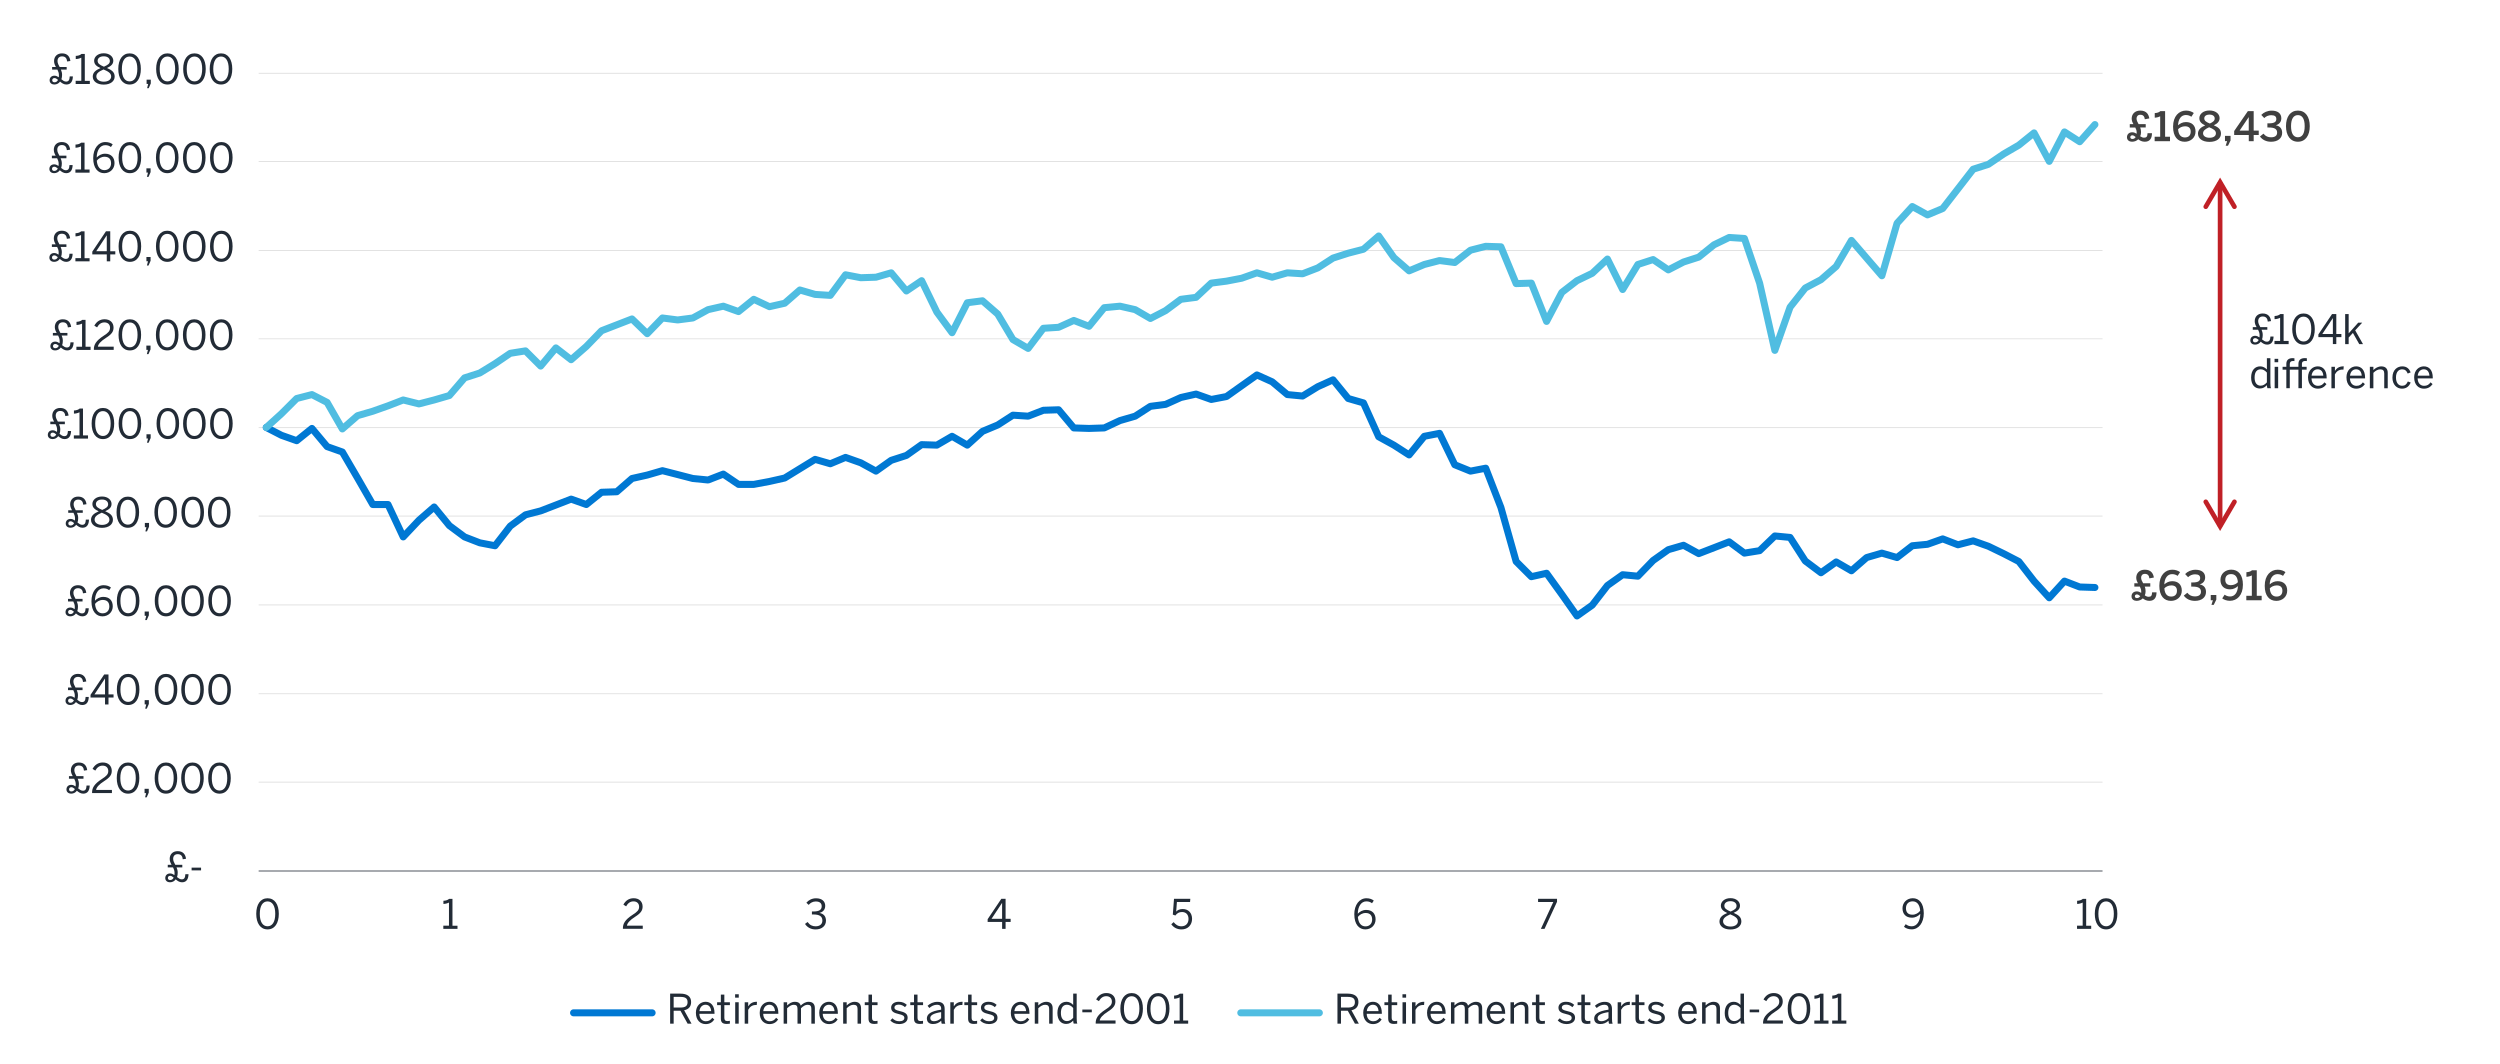 <?xml version="1.0" encoding="UTF-8"?><svg id="a" xmlns="http://www.w3.org/2000/svg" viewBox="0 0 801 341"><defs><style>.b{fill:#222b36;}.c{stroke:#222b36;}.c,.d,.e,.f,.g,.h{fill:none;}.c,.e,.f,.g{stroke-linejoin:round;}.c,.g{stroke-width:.25px;}.i{fill:#404040;}.d,.e,.f{stroke-linecap:round;}.d,.h{stroke:#c02026;stroke-miterlimit:8;stroke-width:1.5px;}.e{stroke:#50bde1;}.e,.f{stroke-width:2.25px;}.f{stroke:#0078d3;}.g{stroke:#dbdbdb;}</style></defs><path class="g" d="M82.87,250.6h590.78M82.87,222.28h590.78M82.87,193.82h590.78M82.87,165.35h590.78M82.87,137.03h590.78M82.87,108.56h590.78M82.87,80.25h590.78M82.87,51.78h590.78M82.87,23.47h590.78"/><line class="c" x1="82.87" y1="279.07" x2="673.65" y2="279.07"/><polyline class="f" points="85.31 136.96 90.18 139.47 95.06 141.2 99.94 137.27 104.81 143.09 109.69 144.82 114.56 153.16 119.44 161.65 124.32 161.65 129.19 172.03 134.23 166.68 139.1 162.44 143.98 168.41 148.85 172.03 153.73 173.92 158.61 174.86 163.48 168.57 168.36 164.95 173.23 163.69 178.11 161.81 182.99 159.92 187.86 161.65 192.74 157.72 197.61 157.56 202.49 153.31 207.37 152.21 212.24 150.8 217.12 152.05 221.99 153.31 226.87 153.79 231.75 151.9 236.62 155.2 241.5 155.2 246.53 154.26 251.41 153.16 256.28 150.17 261.16 147.18 266.03 148.59 270.91 146.55 275.79 148.28 280.66 150.95 285.54 147.49 290.41 145.92 295.29 142.46 300.17 142.62 305.04 139.79 309.92 142.62 314.79 138.21 319.67 136.17 324.55 133.02 329.42 133.34 334.3 131.45 339.17 131.29 344.05 137.11 348.93 137.27 353.8 137.11 358.84 134.75 363.71 133.34 368.59 130.19 373.46 129.56 378.34 127.36 383.22 126.26 388.09 127.99 392.97 127.05 397.84 123.59 402.72 120.13 407.6 122.33 412.47 126.42 417.35 126.89 422.22 123.9 427.1 121.7 431.97 127.68 436.85 129.09 441.73 139.94 446.6 142.62 451.48 145.76 456.35 139.79 461.23 138.84 466.11 148.91 471.14 150.95 476.02 150.01 480.89 162.59 485.77 179.9 490.64 184.77 495.52 183.67 500.4 190.43 505.27 197.35 510.15 193.89 515.02 187.6 519.9 184.14 524.78 184.61 529.65 179.58 534.53 176.12 539.4 174.7 544.28 177.38 549.16 175.49 554.03 173.6 558.91 177.22 563.78 176.43 568.66 171.72 573.54 172.19 578.41 179.74 583.44 183.51 588.32 180.05 593.2 182.88 598.07 178.64 602.95 177.22 607.82 178.64 612.7 174.86 617.58 174.39 622.45 172.66 627.33 174.55 632.2 173.29 637.08 175.02 641.96 177.38 646.83 179.9 651.71 186.19 656.58 191.53 661.46 186.19 666.34 188.07 671.21 188.23"/><polyline class="e" points="85.31 136.96 90.18 132.55 95.06 127.68 99.94 126.42 104.81 128.93 109.69 137.43 114.56 133.18 119.44 131.76 124.32 130.03 129.19 128.15 134.23 129.41 139.1 128.15 143.98 126.73 148.85 121.07 153.73 119.5 158.61 116.51 163.48 113.2 168.36 112.42 173.23 117.29 178.11 111.47 182.99 115.25 187.86 111 192.74 105.97 197.61 104.08 202.49 102.19 207.37 106.91 212.24 101.88 217.12 102.51 221.99 101.88 226.87 99.21 231.75 98.1 236.62 99.83 241.5 95.9 246.53 98.26 251.41 97.16 256.28 92.91 261.16 94.33 266.03 94.64 270.91 88.04 275.79 88.98 280.66 88.82 285.54 87.41 290.41 93.23 295.29 89.93 300.17 99.99 305.04 106.6 309.92 97 314.79 96.37 319.67 100.62 324.55 108.8 329.42 111.63 334.3 105.18 339.17 104.87 344.05 102.67 348.93 104.55 353.8 98.58 358.84 98.1 363.71 99.21 368.59 102.04 373.46 99.52 378.34 95.9 383.22 95.27 388.09 90.71 392.97 90.08 397.84 89.14 402.72 87.41 407.6 88.82 412.47 87.41 417.35 87.72 422.22 85.84 427.1 82.69 431.97 81.12 436.85 79.86 441.73 75.61 446.6 82.53 451.48 86.78 456.35 84.74 461.23 83.48 466.11 84.11 471.14 80.17 476.02 78.92 480.89 79.07 485.77 90.87 490.64 90.71 495.52 102.98 500.4 93.7 505.27 89.93 510.15 87.57 515.02 83 519.9 92.76 524.78 84.74 529.65 83.16 534.53 86.47 539.4 83.95 544.28 82.38 549.16 78.44 554.03 76.08 558.91 76.4 563.78 90.71 568.66 112.26 573.54 98.42 578.41 92.28 583.44 89.61 588.32 85.36 593.2 77.03 598.07 82.69 602.95 88.35 607.82 71.52 612.7 66.17 617.58 68.85 622.45 66.8 627.33 60.51 632.2 54.22 637.08 52.65 641.96 49.34 646.83 46.51 651.71 42.58 656.58 51.7 661.46 42.27 666.34 45.41 671.21 39.91"/><path class="i" d="M683.84,187.95v-1.07h1.17c-.31-.55-.56-1.1-.56-1.78,0-1.47,1.05-2.57,2.74-2.57,2.05,0,2.7,1.26,2.91,2.51l-1.44.27c-.1-.82-.44-1.44-1.43-1.44-.81,0-1.22.52-1.22,1.22,0,.64.33,1.18.66,1.79h2.28v1.07h-1.77c.17.43.27.9.27,1.47,0,.49-.09.95-.26,1.35.39.25.78.44,1.22.44.84,0,1.08-.38,1.12-1.43h1.42c0,1.46-.53,2.73-2.29,2.73-.9,0-1.56-.36-2.11-.79-.49.49-1.17.79-2,.79-.78,0-1.61-.44-1.61-1.43s.71-1.6,1.7-1.6c.53,0,.98.21,1.4.47.01-.13.01-.26.01-.4,0-.6-.19-1.12-.44-1.6h-1.78ZM684.66,190.45c-.4,0-.65.25-.65.6s.26.58.64.58c.48,0,.84-.23,1.08-.62-.36-.31-.7-.56-1.07-.56Z"/><path class="i" d="M691.85,187.69c0-3.39,1.9-5.16,4.16-5.16,1.08,0,1.96.38,2.48.78l-.78,1.2c-.44-.31-1.01-.56-1.77-.56-1.46,0-2.42,1.27-2.5,3.3.65-.59,1.48-1.04,2.54-1.04,1.83,0,3.07,1.05,3.07,3.03s-1.57,3.28-3.48,3.28c-2.21,0-3.72-1.61-3.72-4.82ZM697.5,189.29c0-1-.47-1.73-1.82-1.73-.91,0-1.81.46-2.22.95.13,1.86.98,2.63,2.18,2.63s1.86-.7,1.86-1.85Z"/><path class="i" d="M699.69,190.83l1.13-.91c.66.87,1.5,1.17,2.42,1.17,1.18,0,1.95-.46,1.95-1.48,0-1.21-.87-1.66-2.68-1.66h-.44v-1.33h.48c1.89,0,2.38-.56,2.38-1.4,0-.77-.46-1.21-1.65-1.21-.82,0-1.65.34-2.22.92l-.95-1.01c.79-.83,2-1.37,3.33-1.37,2.07,0,3.09,1,3.09,2.43,0,1.16-.65,1.95-1.77,2.25,1.42.29,2.04,1.16,2.04,2.44,0,1.73-1.39,2.85-3.54,2.85-1.52,0-2.76-.58-3.58-1.69Z"/><path class="i" d="M708.55,193.79l.46-1.46h-.69v-1.69h1.79v1.47l-.82,1.68h-.74Z"/><path class="i" d="M711.99,191.74l.78-1.2c.44.31,1.01.58,1.77.58,1.46,0,2.42-1.3,2.5-3.33-.65.58-1.48,1.04-2.54,1.04-1.83,0-3.07-1.05-3.07-3.03s1.57-3.28,3.48-3.28c2.21,0,3.72,1.61,3.72,4.82,0,3.39-1.9,5.16-4.16,5.16-1.08,0-1.96-.38-2.48-.78ZM717.02,186.54c-.13-1.86-.98-2.6-2.18-2.6s-1.86.68-1.86,1.82c0,1,.47,1.73,1.82,1.73.91,0,1.81-.46,2.22-.95Z"/><path class="i" d="M719.72,192.33v-1.43h1.77v-6.54c-.47.25-1.18.44-1.74.44v-1.47c.74-.03,1.37-.22,1.79-.62h1.53v8.19h1.57v1.43h-4.93Z"/><path class="i" d="M725.62,187.69c0-3.39,1.9-5.16,4.16-5.16,1.08,0,1.96.38,2.48.78l-.78,1.2c-.44-.31-1.01-.56-1.77-.56-1.46,0-2.42,1.27-2.5,3.3.65-.59,1.48-1.04,2.54-1.04,1.83,0,3.07,1.05,3.07,3.03s-1.57,3.28-3.48,3.28c-2.21,0-3.72-1.61-3.72-4.82ZM731.28,189.29c0-1-.47-1.73-1.82-1.73-.91,0-1.81.46-2.22.95.13,1.86.98,2.63,2.18,2.63s1.86-.7,1.86-1.85Z"/><path class="i" d="M682.38,40.85v-1.07h1.17c-.31-.55-.56-1.1-.56-1.78,0-1.47,1.05-2.57,2.74-2.57,2.05,0,2.7,1.26,2.91,2.51l-1.44.27c-.1-.82-.44-1.44-1.43-1.44-.81,0-1.22.52-1.22,1.22,0,.64.33,1.18.66,1.79h2.28v1.07h-1.77c.17.43.27.9.27,1.47,0,.49-.09.95-.26,1.35.39.25.78.44,1.22.44.84,0,1.08-.38,1.12-1.43h1.42c0,1.46-.53,2.73-2.29,2.73-.9,0-1.56-.36-2.11-.79-.49.49-1.17.79-2,.79-.78,0-1.61-.44-1.61-1.43s.71-1.6,1.7-1.6c.53,0,.98.21,1.4.47.01-.13.01-.26.01-.4,0-.6-.19-1.12-.44-1.6h-1.78ZM683.2,43.35c-.4,0-.65.25-.65.6s.26.58.64.58c.48,0,.85-.23,1.08-.62-.36-.31-.7-.56-1.07-.56Z"/><path class="i" d="M690.35,45.23v-1.43h1.77v-6.54c-.47.25-1.18.44-1.74.44v-1.47c.74-.03,1.37-.22,1.79-.62h1.53v8.19h1.57v1.43h-4.93Z"/><path class="i" d="M696.25,40.59c0-3.39,1.9-5.16,4.16-5.16,1.08,0,1.96.38,2.48.78l-.78,1.2c-.44-.31-1.01-.56-1.77-.56-1.46,0-2.42,1.27-2.5,3.3.65-.59,1.48-1.04,2.54-1.04,1.83,0,3.07,1.05,3.07,3.03s-1.57,3.28-3.48,3.28c-2.21,0-3.72-1.61-3.72-4.82ZM701.9,42.19c0-1-.47-1.73-1.82-1.73-.91,0-1.81.46-2.22.95.13,1.86.98,2.63,2.18,2.63s1.86-.7,1.86-1.85Z"/><path class="i" d="M704.23,42.82c0-1.27.96-2.07,2.3-2.64-1.16-.56-1.86-1.16-1.86-2.35s1.13-2.43,3.25-2.43,3.24,1.22,3.24,2.43c0,1.05-.68,1.78-1.86,2.31,1.4.61,2.3,1.25,2.3,2.68,0,1.53-1.37,2.64-3.68,2.64s-3.69-1.09-3.69-2.64ZM709.98,42.72c0-.87-.71-1.36-2.17-1.95-1.27.58-1.95,1.12-1.95,1.95s.81,1.42,2.07,1.42,2.05-.53,2.05-1.42ZM709.59,37.94c0-.61-.48-1.22-1.66-1.22s-1.68.56-1.68,1.2c0,.79.61,1.18,1.78,1.66,1.09-.51,1.56-.91,1.56-1.64Z"/><path class="i" d="M713.11,46.69l.46-1.46h-.69v-1.69h1.79v1.47l-.82,1.68h-.74Z"/><path class="i" d="M720.51,45.23v-1.98h-4.68v-1.27l4.38-6.37h1.87v6.24h1.62v1.4h-1.62v1.98h-1.57ZM717.58,41.85h2.92v-4.3h-.03l-2.9,4.3Z"/><path class="i" d="M724.09,43.73l1.13-.91c.66.87,1.5,1.17,2.42,1.17,1.18,0,1.95-.46,1.95-1.48,0-1.21-.87-1.66-2.68-1.66h-.44v-1.33h.48c1.89,0,2.38-.56,2.38-1.4,0-.77-.46-1.21-1.65-1.21-.82,0-1.65.34-2.22.92l-.95-1.01c.79-.83,2-1.37,3.33-1.37,2.07,0,3.09,1,3.09,2.43,0,1.16-.65,1.95-1.77,2.25,1.42.29,2.04,1.16,2.04,2.44,0,1.73-1.39,2.85-3.54,2.85-1.52,0-2.76-.58-3.58-1.69Z"/><path class="i" d="M732.43,40.42c0-3,1.4-4.99,3.82-4.99s3.8,1.99,3.8,4.99-1.38,4.99-3.8,4.99-3.82-1.99-3.82-4.99ZM738.42,40.42c0-2.41-.82-3.54-2.17-3.54s-2.2,1.13-2.2,3.54.83,3.56,2.2,3.56,2.17-1.16,2.17-3.56Z"/><path class="b" d="M53.75,277.91v-.83h1.22c-.33-.58-.6-1.17-.6-1.89,0-1.44.96-2.48,2.56-2.48,1.86,0,2.52,1.23,2.67,2.44l-1.04.16c-.09-.94-.51-1.64-1.62-1.64-.94,0-1.46.6-1.46,1.51,0,.68.34,1.26.68,1.9h2.25v.83h-1.85c.22.49.38,1.04.38,1.7,0,.53-.08,1-.22,1.4.47.38.94.74,1.49.74.83,0,1.12-.49,1.18-1.66h1.01c-.04,1.44-.56,2.6-2.08,2.6-.83,0-1.47-.46-2.03-.94-.44.61-1.07.94-1.86.94-.71,0-1.48-.44-1.48-1.34s.62-1.49,1.56-1.49c.52,0,.96.23,1.38.52.03-.19.04-.43.04-.68,0-.69-.22-1.26-.49-1.79h-1.69ZM54.51,280.61c-.46,0-.73.29-.73.71,0,.4.3.65.7.65.53,0,.92-.26,1.16-.78-.38-.33-.74-.58-1.13-.58Z"/><path class="b" d="M61.39,278.87v-.88h3.03v.88h-3.03Z"/><path class="b" d="M22.09,249.51v-.83h1.22c-.33-.58-.6-1.17-.6-1.89,0-1.44.96-2.48,2.56-2.48,1.86,0,2.52,1.23,2.67,2.44l-1.04.16c-.09-.94-.51-1.64-1.62-1.64-.94,0-1.46.6-1.46,1.51,0,.68.34,1.26.68,1.9h2.25v.83h-1.85c.22.49.38,1.04.38,1.7,0,.53-.08,1-.22,1.4.47.38.94.74,1.49.74.83,0,1.12-.49,1.18-1.66h1.01c-.04,1.44-.56,2.6-2.08,2.6-.83,0-1.47-.46-2.03-.94-.44.61-1.07.94-1.86.94-.71,0-1.48-.44-1.48-1.34s.62-1.49,1.56-1.49c.52,0,.96.23,1.38.52.03-.19.04-.43.04-.68,0-.69-.22-1.26-.49-1.79h-1.69ZM22.86,252.22c-.46,0-.73.29-.73.71,0,.4.3.65.7.65.53,0,.92-.26,1.16-.78-.38-.33-.74-.58-1.13-.58Z"/><path class="b" d="M29.5,254.11v-.21c0-1.39.62-2.69,3.16-4.32,1.44-.92,2.03-1.51,2.03-2.54s-.66-1.73-1.81-1.73c-.99,0-1.78.55-2.35,1.59l-.88-.55c.7-1.27,1.79-2.05,3.29-2.05,1.78,0,2.87,1.09,2.87,2.67,0,1.26-.57,2.12-2.42,3.29-1.68,1.07-2.5,2.02-2.6,2.83h5.07v1.01h-6.36Z"/><path class="b" d="M37.41,249.3c0-3,1.33-4.99,3.63-4.99s3.6,1.99,3.6,4.99-1.29,4.99-3.6,4.99-3.63-1.99-3.63-4.99ZM43.5,249.3c0-2.61-.96-3.98-2.47-3.98s-2.48,1.37-2.48,3.98.96,3.99,2.48,3.99,2.47-1.38,2.47-3.99Z"/><path class="b" d="M46.48,255.48l.35-1.37h-.51v-1.37h1.34v1.21l-.66,1.52h-.52Z"/><path class="b" d="M49.55,249.3c0-3,1.33-4.99,3.63-4.99s3.6,1.99,3.6,4.99-1.29,4.99-3.6,4.99-3.63-1.99-3.63-4.99ZM55.65,249.3c0-2.61-.96-3.98-2.47-3.98s-2.48,1.37-2.48,3.98.96,3.99,2.48,3.99,2.47-1.38,2.47-3.99Z"/><path class="b" d="M58.05,249.3c0-3,1.33-4.99,3.63-4.99s3.6,1.99,3.6,4.99-1.29,4.99-3.6,4.99-3.63-1.99-3.63-4.99ZM64.15,249.3c0-2.61-.96-3.98-2.47-3.98s-2.48,1.37-2.48,3.98.96,3.99,2.48,3.99,2.47-1.38,2.47-3.99Z"/><path class="b" d="M66.71,249.3c0-3,1.33-4.99,3.63-4.99s3.6,1.99,3.6,4.99-1.29,4.99-3.6,4.99-3.63-1.99-3.63-4.99ZM72.81,249.3c0-2.61-.96-3.98-2.47-3.98s-2.48,1.37-2.48,3.98.96,3.99,2.48,3.99,2.47-1.38,2.47-3.99Z"/><path class="b" d="M21.79,221.11v-.83h1.22c-.33-.58-.6-1.17-.6-1.89,0-1.44.96-2.48,2.56-2.48,1.86,0,2.52,1.23,2.67,2.44l-1.04.16c-.09-.94-.51-1.64-1.62-1.64-.94,0-1.46.6-1.46,1.51,0,.68.34,1.26.68,1.9h2.25v.83h-1.85c.22.49.38,1.04.38,1.7,0,.53-.08,1-.22,1.4.47.38.94.74,1.49.74.83,0,1.12-.49,1.18-1.66h1.01c-.04,1.44-.56,2.6-2.08,2.6-.83,0-1.47-.46-2.03-.94-.44.61-1.07.94-1.86.94-.71,0-1.48-.44-1.48-1.34s.62-1.49,1.56-1.49c.52,0,.96.23,1.38.52.03-.19.04-.43.04-.68,0-.69-.22-1.26-.49-1.79h-1.69ZM22.55,223.81c-.46,0-.73.29-.73.71,0,.4.3.65.7.65.53,0,.92-.26,1.16-.78-.38-.33-.74-.58-1.13-.58Z"/><path class="b" d="M33.65,225.71v-2.22h-4.64v-.87l4.38-6.53h1.37v6.4h1.62v1h-1.62v2.22h-1.1ZM30.27,222.48h3.38v-5.06h-.03l-3.35,5.06Z"/><path class="b" d="M37.44,220.9c0-3,1.33-4.99,3.63-4.99s3.6,1.99,3.6,4.99-1.29,4.99-3.6,4.99-3.63-1.99-3.63-4.99ZM43.53,220.9c0-2.61-.96-3.98-2.47-3.98s-2.48,1.37-2.48,3.98.96,3.99,2.48,3.99,2.47-1.38,2.47-3.99Z"/><path class="b" d="M46.51,227.07l.35-1.37h-.51v-1.37h1.34v1.21l-.66,1.52h-.52Z"/><path class="b" d="M49.58,220.9c0-3,1.33-4.99,3.63-4.99s3.6,1.99,3.6,4.99-1.29,4.99-3.6,4.99-3.63-1.99-3.63-4.99ZM55.68,220.9c0-2.61-.96-3.98-2.47-3.98s-2.48,1.37-2.48,3.98.96,3.99,2.48,3.99,2.47-1.38,2.47-3.99Z"/><path class="b" d="M58.08,220.9c0-3,1.33-4.99,3.63-4.99s3.6,1.99,3.6,4.99-1.29,4.99-3.6,4.99-3.63-1.99-3.63-4.99ZM64.18,220.9c0-2.61-.96-3.98-2.47-3.98s-2.48,1.37-2.48,3.98.96,3.99,2.48,3.99,2.47-1.38,2.47-3.99Z"/><path class="b" d="M66.74,220.9c0-3,1.33-4.99,3.63-4.99s3.6,1.99,3.6,4.99-1.29,4.99-3.6,4.99-3.63-1.99-3.63-4.99ZM72.84,220.9c0-2.61-.96-3.98-2.47-3.98s-2.48,1.37-2.48,3.98.96,3.99,2.48,3.99,2.47-1.38,2.47-3.99Z"/><path class="b" d="M21.79,192.7v-.83h1.22c-.33-.58-.6-1.17-.6-1.89,0-1.44.96-2.48,2.56-2.48,1.86,0,2.52,1.23,2.67,2.44l-1.04.16c-.09-.94-.51-1.64-1.62-1.64-.94,0-1.46.6-1.46,1.51,0,.68.34,1.26.68,1.9h2.25v.83h-1.85c.22.49.38,1.04.38,1.7,0,.53-.08,1-.22,1.4.47.38.94.74,1.49.74.83,0,1.12-.49,1.18-1.66h1.01c-.04,1.44-.56,2.6-2.08,2.6-.83,0-1.47-.46-2.03-.94-.44.61-1.07.94-1.86.94-.71,0-1.48-.44-1.48-1.34s.62-1.49,1.56-1.49c.52,0,.96.23,1.38.52.03-.19.04-.43.04-.68,0-.69-.22-1.26-.49-1.79h-1.69ZM22.55,195.4c-.46,0-.73.29-.73.71,0,.4.3.65.7.65.53,0,.92-.26,1.16-.78-.38-.33-.74-.58-1.13-.58Z"/><path class="b" d="M29.3,192.66c0-3.09,1.66-5.16,3.9-5.16,1.07,0,1.83.34,2.35.75l-.57.85c-.48-.36-.99-.6-1.82-.6-1.66,0-2.72,1.68-2.74,3.96.62-.65,1.51-1.22,2.68-1.22,1.96,0,3.03,1.21,3.03,3.02s-1.38,3.22-3.32,3.22-3.51-1.55-3.51-4.82ZM35.02,194.29c0-1.2-.6-2.07-2.09-2.07-1.01,0-1.95.56-2.48,1.27.18,2.11,1.17,3.02,2.43,3.02s2.15-.82,2.15-2.22Z"/><path class="b" d="M37.44,192.49c0-3,1.33-4.99,3.63-4.99s3.6,1.99,3.6,4.99-1.29,4.99-3.6,4.99-3.63-1.99-3.63-4.99ZM43.53,192.49c0-2.61-.96-3.98-2.47-3.98s-2.48,1.37-2.48,3.98.96,3.99,2.48,3.99,2.47-1.38,2.47-3.99Z"/><path class="b" d="M46.51,198.67l.35-1.37h-.51v-1.37h1.34v1.21l-.66,1.52h-.52Z"/><path class="b" d="M49.58,192.49c0-3,1.33-4.99,3.63-4.99s3.6,1.99,3.6,4.99-1.29,4.99-3.6,4.99-3.63-1.99-3.63-4.99ZM55.68,192.49c0-2.61-.96-3.98-2.47-3.98s-2.48,1.37-2.48,3.98.96,3.99,2.48,3.99,2.47-1.38,2.47-3.99Z"/><path class="b" d="M58.08,192.49c0-3,1.33-4.99,3.63-4.99s3.6,1.99,3.6,4.99-1.29,4.99-3.6,4.99-3.63-1.99-3.63-4.99ZM64.18,192.49c0-2.61-.96-3.98-2.47-3.98s-2.48,1.37-2.48,3.98.96,3.99,2.48,3.99,2.47-1.38,2.47-3.99Z"/><path class="b" d="M66.74,192.49c0-3,1.33-4.99,3.63-4.99s3.6,1.99,3.6,4.99-1.29,4.99-3.6,4.99-3.63-1.99-3.63-4.99ZM72.84,192.49c0-2.61-.96-3.98-2.47-3.98s-2.48,1.37-2.48,3.98.96,3.99,2.48,3.99,2.47-1.38,2.47-3.99Z"/><path class="b" d="M21.86,164.31v-.83h1.22c-.33-.58-.6-1.17-.6-1.89,0-1.44.96-2.48,2.56-2.48,1.86,0,2.52,1.23,2.67,2.44l-1.04.16c-.09-.94-.51-1.64-1.62-1.64-.94,0-1.46.6-1.46,1.51,0,.68.34,1.26.68,1.9h2.25v.83h-1.85c.22.49.38,1.04.38,1.7,0,.53-.08,1-.22,1.4.47.38.94.74,1.49.74.83,0,1.12-.49,1.18-1.66h1.01c-.04,1.44-.56,2.6-2.08,2.6-.83,0-1.47-.46-2.03-.94-.44.61-1.07.94-1.86.94-.71,0-1.48-.44-1.48-1.34s.62-1.49,1.56-1.49c.52,0,.96.23,1.38.52.03-.19.04-.43.04-.68,0-.69-.22-1.26-.49-1.79h-1.69ZM22.62,167.02c-.46,0-.73.29-.73.71,0,.4.3.65.7.65.53,0,.92-.26,1.16-.78-.38-.33-.74-.58-1.13-.58Z"/><path class="b" d="M29.16,166.56c0-1.33.96-2.09,2.47-2.73-1.26-.59-2.03-1.2-2.03-2.38s1.12-2.37,3.08-2.37,3.06,1.18,3.06,2.37c0,1.12-.74,1.76-2.04,2.34,1.56.68,2.48,1.35,2.48,2.77s-1.29,2.56-3.5,2.56-3.52-1.12-3.52-2.56ZM35.05,166.5c0-1.01-.86-1.57-2.44-2.24-1.56.7-2.3,1.27-2.3,2.24s.98,1.68,2.38,1.68,2.37-.65,2.37-1.68ZM34.64,161.52c0-.73-.6-1.47-1.95-1.47s-1.96.7-1.96,1.43c0,.88.64,1.3,2.02,1.9,1.34-.6,1.9-1.01,1.9-1.86Z"/><path class="b" d="M37.34,164.11c0-3,1.33-4.99,3.63-4.99s3.6,1.99,3.6,4.99-1.29,4.99-3.6,4.99-3.63-1.99-3.63-4.99ZM43.44,164.11c0-2.61-.96-3.98-2.47-3.98s-2.48,1.37-2.48,3.98.96,3.99,2.48,3.99,2.47-1.38,2.47-3.99Z"/><path class="b" d="M46.57,170.28l.35-1.37h-.51v-1.37h1.34v1.21l-.66,1.52h-.52Z"/><path class="b" d="M49.47,164.11c0-3,1.33-4.99,3.63-4.99s3.6,1.99,3.6,4.99-1.29,4.99-3.6,4.99-3.63-1.99-3.63-4.99ZM55.57,164.11c0-2.61-.96-3.98-2.47-3.98s-2.48,1.37-2.48,3.98.96,3.99,2.48,3.99,2.47-1.38,2.47-3.99Z"/><path class="b" d="M58.13,164.11c0-3,1.33-4.99,3.63-4.99s3.6,1.99,3.6,4.99-1.29,4.99-3.6,4.99-3.63-1.99-3.63-4.99ZM64.22,164.11c0-2.61-.96-3.98-2.47-3.98s-2.48,1.37-2.48,3.98.96,3.99,2.48,3.99,2.47-1.38,2.47-3.99Z"/><path class="b" d="M66.63,164.11c0-3,1.33-4.99,3.63-4.99s3.6,1.99,3.6,4.99-1.29,4.99-3.6,4.99-3.63-1.99-3.63-4.99ZM72.73,164.11c0-2.61-.96-3.98-2.47-3.98s-2.48,1.37-2.48,3.98.96,3.99,2.48,3.99,2.47-1.38,2.47-3.99Z"/><path class="b" d="M16.12,135.91v-.83h1.22c-.33-.58-.6-1.17-.6-1.89,0-1.44.96-2.48,2.56-2.48,1.86,0,2.52,1.23,2.67,2.44l-1.04.16c-.09-.94-.51-1.64-1.62-1.64-.94,0-1.46.6-1.46,1.51,0,.68.34,1.26.68,1.9h2.25v.83h-1.85c.22.49.38,1.04.38,1.7,0,.53-.08,1-.22,1.4.47.38.94.74,1.49.74.83,0,1.12-.49,1.18-1.66h1.01c-.04,1.44-.56,2.6-2.08,2.6-.83,0-1.47-.46-2.03-.94-.44.61-1.07.94-1.86.94-.71,0-1.48-.44-1.48-1.34s.62-1.49,1.56-1.49c.52,0,.96.23,1.38.52.03-.19.04-.43.04-.68,0-.69-.22-1.26-.49-1.79h-1.69ZM16.89,138.61c-.46,0-.73.29-.73.71,0,.4.3.65.7.65.53,0,.92-.26,1.16-.78-.38-.33-.74-.58-1.13-.58Z"/><path class="b" d="M23.66,140.51v-1.01h1.81v-7.41c-.47.25-1.22.44-1.78.44v-1.01c.74-.03,1.4-.22,1.83-.62h1.07v8.61h1.61v1.01h-4.54Z"/><path class="b" d="M29.36,135.7c0-3,1.33-4.99,3.63-4.99s3.6,1.99,3.6,4.99-1.29,4.99-3.6,4.99-3.63-1.99-3.63-4.99ZM35.45,135.7c0-2.61-.96-3.98-2.47-3.98s-2.48,1.37-2.48,3.98.96,3.99,2.48,3.99,2.47-1.38,2.47-3.99Z"/><path class="b" d="M38.01,135.7c0-3,1.33-4.99,3.63-4.99s3.6,1.99,3.6,4.99-1.29,4.99-3.6,4.99-3.63-1.99-3.63-4.99ZM44.11,135.7c0-2.61-.96-3.98-2.47-3.98s-2.48,1.37-2.48,3.98.96,3.99,2.48,3.99,2.47-1.38,2.47-3.99Z"/><path class="b" d="M47.09,141.87l.35-1.37h-.51v-1.37h1.34v1.21l-.66,1.52h-.52Z"/><path class="b" d="M50.16,135.7c0-3,1.33-4.99,3.63-4.99s3.6,1.99,3.6,4.99-1.29,4.99-3.6,4.99-3.63-1.99-3.63-4.99ZM56.25,135.7c0-2.61-.96-3.98-2.47-3.98s-2.48,1.37-2.48,3.98.96,3.99,2.48,3.99,2.47-1.38,2.47-3.99Z"/><path class="b" d="M58.66,135.7c0-3,1.33-4.99,3.63-4.99s3.6,1.99,3.6,4.99-1.29,4.99-3.6,4.99-3.63-1.99-3.63-4.99ZM64.76,135.7c0-2.61-.96-3.98-2.47-3.98s-2.48,1.37-2.48,3.98.96,3.99,2.48,3.99,2.47-1.38,2.47-3.99Z"/><path class="b" d="M67.32,135.7c0-3,1.33-4.99,3.63-4.99s3.6,1.99,3.6,4.99-1.29,4.99-3.6,4.99-3.63-1.99-3.63-4.99ZM73.41,135.7c0-2.61-.96-3.98-2.47-3.98s-2.48,1.37-2.48,3.98.96,3.99,2.48,3.99,2.47-1.38,2.47-3.99Z"/><path class="b" d="M16.94,107.5v-.83h1.22c-.33-.58-.6-1.17-.6-1.89,0-1.44.96-2.48,2.56-2.48,1.86,0,2.52,1.23,2.67,2.44l-1.04.16c-.09-.94-.51-1.64-1.62-1.64-.94,0-1.46.6-1.46,1.51,0,.68.34,1.26.68,1.9h2.25v.83h-1.85c.22.49.38,1.04.38,1.7,0,.53-.08,1-.22,1.4.47.38.94.74,1.49.74.83,0,1.12-.49,1.18-1.66h1.01c-.04,1.44-.56,2.6-2.08,2.6-.83,0-1.47-.46-2.03-.94-.44.61-1.07.94-1.86.94-.71,0-1.48-.44-1.48-1.34s.62-1.49,1.56-1.49c.52,0,.96.23,1.38.52.03-.19.04-.43.04-.68,0-.69-.22-1.26-.49-1.79h-1.69ZM17.71,110.21c-.46,0-.73.29-.73.71,0,.4.3.65.7.65.53,0,.92-.26,1.16-.78-.38-.33-.74-.58-1.13-.58Z"/><path class="b" d="M24.48,112.1v-1.01h1.81v-7.41c-.47.25-1.22.44-1.78.44v-1.01c.74-.03,1.4-.22,1.83-.62h1.07v8.61h1.61v1.01h-4.54Z"/><path class="b" d="M30.07,112.1v-.21c0-1.39.62-2.69,3.16-4.32,1.44-.92,2.03-1.51,2.03-2.54s-.66-1.73-1.81-1.73c-.99,0-1.78.55-2.35,1.59l-.88-.55c.7-1.27,1.79-2.05,3.29-2.05,1.78,0,2.87,1.09,2.87,2.67,0,1.26-.57,2.12-2.42,3.29-1.68,1.07-2.5,2.02-2.6,2.83h5.07v1.01h-6.36Z"/><path class="b" d="M37.98,107.29c0-3,1.33-4.99,3.63-4.99s3.6,1.99,3.6,4.99-1.29,4.99-3.6,4.99-3.63-1.99-3.63-4.99ZM44.07,107.29c0-2.61-.96-3.98-2.47-3.98s-2.48,1.37-2.48,3.98.96,3.99,2.48,3.99,2.47-1.38,2.47-3.99Z"/><path class="b" d="M47.05,113.47l.35-1.37h-.51v-1.37h1.34v1.21l-.66,1.52h-.52Z"/><path class="b" d="M49.95,107.29c0-3,1.33-4.99,3.63-4.99s3.6,1.99,3.6,4.99-1.29,4.99-3.6,4.99-3.63-1.99-3.63-4.99ZM56.05,107.29c0-2.61-.96-3.98-2.47-3.98s-2.48,1.37-2.48,3.98.96,3.99,2.48,3.99,2.47-1.38,2.47-3.99Z"/><path class="b" d="M58.61,107.29c0-3,1.33-4.99,3.63-4.99s3.6,1.99,3.6,4.99-1.29,4.99-3.6,4.99-3.63-1.99-3.63-4.99ZM64.7,107.29c0-2.61-.96-3.98-2.47-3.98s-2.48,1.37-2.48,3.98.96,3.99,2.48,3.99,2.47-1.38,2.47-3.99Z"/><path class="b" d="M67.26,107.29c0-3,1.33-4.99,3.63-4.99s3.6,1.99,3.6,4.99-1.29,4.99-3.6,4.99-3.63-1.99-3.63-4.99ZM73.36,107.29c0-2.61-.96-3.98-2.47-3.98s-2.48,1.37-2.48,3.98.96,3.99,2.48,3.99,2.47-1.38,2.47-3.99Z"/><path class="b" d="M16.62,79.12v-.83h1.22c-.33-.58-.6-1.17-.6-1.89,0-1.44.96-2.48,2.56-2.48,1.86,0,2.52,1.23,2.67,2.44l-1.04.16c-.09-.94-.51-1.64-1.62-1.64-.94,0-1.46.6-1.46,1.51,0,.68.34,1.26.68,1.9h2.25v.83h-1.85c.22.49.38,1.04.38,1.7,0,.53-.08,1-.22,1.4.47.38.94.74,1.49.74.83,0,1.12-.49,1.18-1.66h1.01c-.04,1.44-.56,2.6-2.08,2.6-.83,0-1.47-.46-2.03-.94-.44.61-1.07.94-1.86.94-.71,0-1.48-.44-1.48-1.34s.62-1.49,1.56-1.49c.52,0,.96.23,1.38.52.03-.19.04-.43.04-.68,0-.69-.22-1.26-.49-1.79h-1.69ZM17.39,81.82c-.46,0-.73.29-.73.71,0,.4.3.65.7.65.53,0,.92-.26,1.16-.78-.38-.33-.74-.58-1.13-.58Z"/><path class="b" d="M24.16,83.72v-1.01h1.81v-7.41c-.47.25-1.22.44-1.78.44v-1.01c.74-.03,1.4-.22,1.83-.62h1.07v8.61h1.61v1.01h-4.54Z"/><path class="b" d="M34.21,83.72v-2.22h-4.64v-.87l4.38-6.53h1.37v6.4h1.62v1h-1.62v2.22h-1.1ZM30.83,80.49h3.38v-5.06h-.03l-3.35,5.06Z"/><path class="b" d="M38,78.91c0-3,1.33-4.99,3.63-4.99s3.6,1.99,3.6,4.99-1.29,4.99-3.6,4.99-3.63-1.99-3.63-4.99ZM44.09,78.91c0-2.61-.96-3.98-2.47-3.98s-2.48,1.37-2.48,3.98.96,3.99,2.48,3.99,2.47-1.38,2.47-3.99Z"/><path class="b" d="M47.07,85.08l.35-1.37h-.51v-1.37h1.34v1.21l-.66,1.52h-.52Z"/><path class="b" d="M49.97,78.91c0-3,1.33-4.99,3.63-4.99s3.6,1.99,3.6,4.99-1.29,4.99-3.6,4.99-3.63-1.99-3.63-4.99ZM56.07,78.91c0-2.61-.96-3.98-2.47-3.98s-2.48,1.37-2.48,3.98.96,3.99,2.48,3.99,2.47-1.38,2.47-3.99Z"/><path class="b" d="M58.63,78.91c0-3,1.33-4.99,3.63-4.99s3.6,1.99,3.6,4.99-1.29,4.99-3.6,4.99-3.63-1.99-3.63-4.99ZM64.72,78.91c0-2.61-.96-3.98-2.47-3.98s-2.48,1.37-2.48,3.98.96,3.99,2.48,3.99,2.47-1.38,2.47-3.99Z"/><path class="b" d="M67.29,78.91c0-3,1.33-4.99,3.63-4.99s3.6,1.99,3.6,4.99-1.29,4.99-3.6,4.99-3.63-1.99-3.63-4.99ZM73.38,78.91c0-2.61-.96-3.98-2.47-3.98s-2.48,1.37-2.48,3.98.96,3.99,2.48,3.99,2.47-1.38,2.47-3.99Z"/><path class="b" d="M16.62,50.71v-.83h1.22c-.33-.58-.6-1.17-.6-1.89,0-1.44.96-2.48,2.56-2.48,1.86,0,2.52,1.23,2.67,2.44l-1.04.16c-.09-.94-.51-1.64-1.62-1.64-.94,0-1.46.6-1.46,1.51,0,.68.34,1.26.68,1.9h2.25v.83h-1.85c.22.49.38,1.04.38,1.7,0,.53-.08,1-.22,1.4.47.38.94.74,1.49.74.83,0,1.12-.49,1.18-1.66h1.01c-.04,1.44-.56,2.6-2.08,2.6-.83,0-1.47-.46-2.03-.94-.44.61-1.07.94-1.86.94-.71,0-1.48-.44-1.48-1.34s.62-1.49,1.56-1.49c.52,0,.96.23,1.38.52.03-.19.04-.43.04-.68,0-.69-.22-1.26-.49-1.79h-1.69ZM17.39,53.41c-.46,0-.73.29-.73.71,0,.4.3.65.7.65.53,0,.92-.26,1.16-.78-.38-.33-.74-.58-1.13-.58Z"/><path class="b" d="M24.16,55.31v-1.01h1.81v-7.41c-.47.25-1.22.44-1.78.44v-1.01c.74-.03,1.4-.22,1.83-.62h1.07v8.61h1.61v1.01h-4.54Z"/><path class="b" d="M29.86,50.67c0-3.09,1.66-5.16,3.9-5.16,1.07,0,1.83.34,2.35.75l-.57.85c-.48-.36-.99-.6-1.82-.6-1.66,0-2.72,1.68-2.74,3.96.62-.65,1.51-1.22,2.68-1.22,1.96,0,3.03,1.21,3.03,3.02s-1.38,3.22-3.32,3.22-3.51-1.55-3.51-4.82ZM35.58,52.29c0-1.2-.6-2.07-2.09-2.07-1.01,0-1.95.56-2.48,1.27.18,2.11,1.17,3.02,2.43,3.02s2.15-.82,2.15-2.22Z"/><path class="b" d="M38,50.5c0-3,1.33-4.99,3.63-4.99s3.6,1.99,3.6,4.99-1.29,4.99-3.6,4.99-3.63-1.99-3.63-4.99ZM44.09,50.5c0-2.61-.96-3.98-2.47-3.98s-2.48,1.37-2.48,3.98.96,3.99,2.48,3.99,2.47-1.38,2.47-3.99Z"/><path class="b" d="M47.07,56.68l.35-1.37h-.51v-1.37h1.34v1.21l-.66,1.52h-.52Z"/><path class="b" d="M49.97,50.5c0-3,1.33-4.99,3.63-4.99s3.6,1.99,3.6,4.99-1.29,4.99-3.6,4.99-3.63-1.99-3.63-4.99ZM56.07,50.5c0-2.61-.96-3.98-2.47-3.98s-2.48,1.37-2.48,3.98.96,3.99,2.48,3.99,2.47-1.38,2.47-3.99Z"/><path class="b" d="M58.63,50.5c0-3,1.33-4.99,3.63-4.99s3.6,1.99,3.6,4.99-1.29,4.99-3.6,4.99-3.63-1.99-3.63-4.99ZM64.72,50.5c0-2.61-.96-3.98-2.47-3.98s-2.48,1.37-2.48,3.98.96,3.99,2.48,3.99,2.47-1.38,2.47-3.99Z"/><path class="b" d="M67.29,50.5c0-3,1.33-4.99,3.63-4.99s3.6,1.99,3.6,4.99-1.29,4.99-3.6,4.99-3.63-1.99-3.63-4.99ZM73.38,50.5c0-2.61-.96-3.98-2.47-3.98s-2.48,1.37-2.48,3.98.96,3.99,2.48,3.99,2.47-1.38,2.47-3.99Z"/><path class="b" d="M16.7,22.3v-.83h1.22c-.33-.58-.6-1.17-.6-1.89,0-1.44.96-2.48,2.56-2.48,1.86,0,2.52,1.23,2.67,2.44l-1.04.16c-.09-.94-.51-1.64-1.62-1.64-.94,0-1.46.6-1.46,1.51,0,.68.34,1.26.68,1.9h2.25v.83h-1.85c.22.49.38,1.04.38,1.7,0,.53-.08,1-.22,1.4.47.38.94.74,1.49.74.83,0,1.12-.49,1.18-1.66h1.01c-.04,1.44-.56,2.6-2.08,2.6-.83,0-1.47-.46-2.03-.94-.44.61-1.07.94-1.86.94-.71,0-1.48-.44-1.48-1.34s.62-1.49,1.56-1.49c.52,0,.96.23,1.38.52.03-.19.04-.43.04-.68,0-.69-.22-1.26-.49-1.79h-1.69ZM17.46,25.01c-.46,0-.73.29-.73.71,0,.4.3.65.7.65.53,0,.92-.26,1.16-.78-.38-.33-.74-.58-1.13-.58Z"/><path class="b" d="M24.24,26.9v-1.01h1.81v-7.41c-.47.25-1.22.44-1.78.44v-1.01c.74-.03,1.4-.22,1.83-.62h1.07v8.61h1.61v1.01h-4.54Z"/><path class="b" d="M29.72,24.55c0-1.33.96-2.09,2.47-2.73-1.26-.59-2.03-1.2-2.03-2.38s1.12-2.37,3.08-2.37,3.06,1.18,3.06,2.37c0,1.12-.74,1.76-2.04,2.34,1.56.68,2.48,1.35,2.48,2.77s-1.29,2.56-3.5,2.56-3.52-1.12-3.52-2.56ZM35.61,24.49c0-1.01-.86-1.57-2.44-2.24-1.56.7-2.3,1.27-2.3,2.24s.98,1.68,2.38,1.68,2.37-.65,2.37-1.68ZM35.19,19.51c0-.73-.6-1.47-1.95-1.47s-1.96.7-1.96,1.43c0,.88.64,1.3,2.02,1.9,1.34-.6,1.9-1.01,1.9-1.86Z"/><path class="b" d="M37.9,22.09c0-3,1.33-4.99,3.63-4.99s3.6,1.99,3.6,4.99-1.29,4.99-3.6,4.99-3.63-1.99-3.63-4.99ZM44,22.09c0-2.61-.96-3.98-2.47-3.98s-2.48,1.37-2.48,3.98.96,3.99,2.48,3.99,2.47-1.38,2.47-3.99Z"/><path class="b" d="M47.13,28.27l.35-1.37h-.51v-1.37h1.34v1.21l-.66,1.52h-.52Z"/><path class="b" d="M50.03,22.09c0-3,1.33-4.99,3.63-4.99s3.6,1.99,3.6,4.99-1.29,4.99-3.6,4.99-3.63-1.99-3.63-4.99ZM56.12,22.09c0-2.61-.96-3.98-2.47-3.98s-2.48,1.37-2.48,3.98.96,3.99,2.48,3.99,2.47-1.38,2.47-3.99Z"/><path class="b" d="M58.69,22.09c0-3,1.33-4.99,3.63-4.99s3.6,1.99,3.6,4.99-1.29,4.99-3.6,4.99-3.63-1.99-3.63-4.99ZM64.78,22.09c0-2.61-.96-3.98-2.47-3.98s-2.48,1.37-2.48,3.98.96,3.99,2.48,3.99,2.47-1.38,2.47-3.99Z"/><path class="b" d="M67.19,22.09c0-3,1.33-4.99,3.63-4.99s3.6,1.99,3.6,4.99-1.29,4.99-3.6,4.99-3.63-1.99-3.63-4.99ZM73.28,22.09c0-2.61-.96-3.98-2.47-3.98s-2.48,1.37-2.48,3.98.96,3.99,2.48,3.99,2.47-1.38,2.47-3.99Z"/><path class="b" d="M82.1,292.79c0-3,1.33-4.99,3.63-4.99s3.6,1.99,3.6,4.99-1.29,4.99-3.6,4.99-3.63-1.99-3.63-4.99ZM88.19,292.79c0-2.61-.96-3.98-2.47-3.98s-2.48,1.37-2.48,3.98.96,3.99,2.48,3.99,2.47-1.38,2.47-3.99Z"/><path class="b" d="M142.04,297.6v-1.01h1.81v-7.41c-.47.25-1.22.44-1.78.44v-1.01c.74-.03,1.4-.22,1.83-.62h1.07v8.61h1.61v1.01h-4.54Z"/><path class="b" d="M199.58,297.6v-.21c0-1.39.62-2.69,3.16-4.32,1.44-.92,2.03-1.51,2.03-2.54s-.66-1.73-1.81-1.73c-.99,0-1.78.55-2.35,1.59l-.88-.55c.7-1.27,1.79-2.05,3.29-2.05,1.78,0,2.87,1.09,2.87,2.67,0,1.26-.57,2.12-2.42,3.29-1.68,1.07-2.5,2.02-2.6,2.83h5.07v1.01h-6.36Z"/><path class="b" d="M257.92,296.03l.83-.62c.69.99,1.55,1.38,2.56,1.38,1.34,0,2.18-.68,2.18-1.82,0-1.34-.84-1.98-2.96-1.98h-.39v-.95h.46c1.99,0,2.67-.61,2.67-1.68,0-.91-.55-1.53-1.91-1.53-.92,0-1.7.43-2.26,1.09l-.74-.69c.71-.83,1.78-1.42,3.09-1.42,2.04,0,2.95,1.09,2.95,2.41,0,1.21-.72,2.02-1.87,2.27,1.43.29,2.11,1.13,2.11,2.5,0,1.63-1.29,2.8-3.32,2.8-1.44,0-2.65-.62-3.39-1.76Z"/><path class="b" d="M321.08,297.6v-2.22h-4.64v-.87l4.38-6.53h1.37v6.4h1.62v1h-1.62v2.22h-1.1ZM317.69,294.38h3.38v-5.06h-.03l-3.35,5.06Z"/><path class="b" d="M375.27,296.15l.77-.7c.61.77,1.37,1.34,2.47,1.34,1.57,0,2.29-1.11,2.29-2.34,0-1.47-.86-2.24-2.09-2.24-.94,0-1.6.39-2.12,1.12l-.82-.29.38-5.06h5.23l-.09,1.03h-4.21l-.23,3.07c.44-.49,1.08-.83,2.09-.83,1.79,0,3,1.24,3,3.15s-1.29,3.39-3.39,3.39c-1.43,0-2.57-.66-3.26-1.64Z"/><path class="b" d="M433.91,292.96c0-3.09,1.66-5.16,3.9-5.16,1.07,0,1.83.34,2.35.75l-.57.85c-.48-.36-.99-.6-1.82-.6-1.66,0-2.72,1.68-2.74,3.96.62-.65,1.51-1.22,2.68-1.22,1.96,0,3.03,1.21,3.03,3.02s-1.38,3.22-3.31,3.22-3.51-1.55-3.51-4.82ZM439.63,294.59c0-1.2-.6-2.07-2.09-2.07-1.01,0-1.95.56-2.48,1.27.18,2.11,1.17,3.02,2.43,3.02s2.15-.82,2.15-2.22Z"/><path class="b" d="M493.7,297.6l3.98-8.59h-4.88v-1.03h6.07v.96l-4,8.66h-1.17Z"/><path class="b" d="M550.92,295.25c0-1.33.96-2.09,2.47-2.73-1.26-.59-2.03-1.2-2.03-2.38s1.12-2.37,3.08-2.37,3.05,1.18,3.05,2.37c0,1.12-.74,1.76-2.04,2.34,1.56.68,2.48,1.35,2.48,2.77s-1.29,2.56-3.5,2.56-3.52-1.12-3.52-2.56ZM556.81,295.19c0-1.01-.86-1.57-2.44-2.24-1.56.7-2.3,1.27-2.3,2.24s.97,1.68,2.38,1.68,2.37-.65,2.37-1.68ZM556.39,290.21c0-.73-.6-1.47-1.95-1.47s-1.96.7-1.96,1.43c0,.88.64,1.3,2.01,1.9,1.34-.6,1.9-1.01,1.9-1.86Z"/><path class="b" d="M610.03,296.95l.56-.85c.52.4,1.05.69,1.94.69,1.66,0,2.7-1.69,2.73-3.98-.62.65-1.51,1.22-2.68,1.22-1.95,0-3.02-1.21-3.02-3.02s1.38-3.22,3.32-3.22,3.5,1.55,3.5,4.82c0,3.09-1.65,5.16-3.89,5.16-1.1,0-1.92-.38-2.46-.83ZM615.23,291.79c-.17-2.11-1.16-3-2.42-3s-2.14.81-2.14,2.21c0,1.2.58,2.07,2.09,2.07,1,0,1.94-.56,2.47-1.27Z"/><path class="b" d="M665.48,297.6v-1.01h1.81v-7.41c-.47.25-1.22.44-1.78.44v-1.01c.74-.03,1.4-.22,1.83-.62h1.07v8.61h1.61v1.01h-4.54Z"/><path class="b" d="M671.17,292.79c0-3,1.33-4.99,3.63-4.99s3.6,1.99,3.6,4.99-1.29,4.99-3.6,4.99-3.63-1.99-3.63-4.99ZM677.27,292.79c0-2.61-.96-3.98-2.47-3.98s-2.48,1.37-2.48,3.98.96,3.99,2.48,3.99,2.47-1.38,2.47-3.99Z"/><line class="f" x1="183.77" y1="324.51" x2="208.94" y2="324.51"/><path class="b" d="M214.71,327.98v-9.62h3.3c2.18,0,3.42.92,3.42,2.69,0,1.55-.87,2.35-2.24,2.64l2.37,4.29h-1.25l-2.3-4.15h-2.17v4.15h-1.13ZM215.84,322.82h2.11c1.51,0,2.35-.42,2.35-1.73s-.83-1.69-2.37-1.69h-2.09v3.42Z"/><path class="b" d="M222.96,324.55c0-2.5,1.66-3.58,3.11-3.58,1.62,0,2.86,1.14,2.86,3.63v.23h-4.85c.04,1.55.94,2.38,2.07,2.38.99,0,1.55-.4,2.07-1.12l.65.57c-.64.91-1.51,1.46-2.79,1.46-1.62,0-3.11-1.18-3.11-3.58ZM227.86,323.97c-.09-1.22-.68-2.05-1.81-2.05-.92,0-1.79.64-1.95,2.05h3.76Z"/><path class="b" d="M230.96,326.32v-4.28h-1.2v-.92h1.2v-2.44h1.12v2.44h1.78v.92h-1.78v4.03c0,.73.23,1.09,1.07,1.09.25,0,.52-.04.7-.09v.92c-.19.04-.62.08-.98.08-1.44,0-1.91-.56-1.91-1.75Z"/><path class="b" d="M235.53,319.65v-1.09h1.17v1.09h-1.17ZM235.56,327.98v-6.86h1.12v6.86h-1.12Z"/><path class="b" d="M238.6,327.98v-6.86h1.12v1.27h.03c.51-.79,1.31-1.42,2.65-1.42h.14l-.08,1.04s-.29-.01-.32-.01c-1.09,0-1.91.57-2.42,1.55v4.43h-1.12Z"/><path class="b" d="M243.41,324.55c0-2.5,1.66-3.58,3.11-3.58,1.62,0,2.86,1.14,2.86,3.63v.23h-4.85c.04,1.55.94,2.38,2.07,2.38.99,0,1.55-.4,2.07-1.12l.65.57c-.64.91-1.51,1.46-2.8,1.46-1.62,0-3.11-1.18-3.11-3.58ZM248.31,323.97c-.09-1.22-.68-2.05-1.81-2.05-.92,0-1.79.64-1.95,2.05h3.76Z"/><path class="b" d="M251.08,327.98v-6.86h1.12v1.04c.65-.65,1.44-1.18,2.47-1.18,1.16,0,1.65.49,1.89,1.21.66-.65,1.51-1.21,2.53-1.21,1.4,0,1.99.82,1.99,2.05v4.95h-1.12v-4.71c0-.91-.3-1.34-1.2-1.34-.77,0-1.4.43-2.12,1.11v4.94h-1.12v-4.71c0-.91-.3-1.34-1.2-1.34-.75,0-1.4.43-2.13,1.11v4.94h-1.12Z"/><path class="b" d="M262.48,324.55c0-2.5,1.66-3.58,3.11-3.58,1.62,0,2.86,1.14,2.86,3.63v.23h-4.85c.04,1.55.94,2.38,2.07,2.38.99,0,1.55-.4,2.07-1.12l.65.57c-.64.91-1.51,1.46-2.79,1.46-1.62,0-3.11-1.18-3.11-3.58ZM267.38,323.97c-.09-1.22-.68-2.05-1.81-2.05-.92,0-1.79.64-1.95,2.05h3.76Z"/><path class="b" d="M270.15,327.98v-6.86h1.13v1.03c.6-.58,1.46-1.17,2.57-1.17,1.31,0,2.03.75,2.03,2.05v4.95h-1.12v-4.71c0-.91-.39-1.34-1.26-1.34-.82,0-1.51.43-2.22,1.11v4.94h-1.13Z"/><path class="b" d="M278.27,326.32v-4.28h-1.2v-.92h1.2v-2.44h1.12v2.44h1.78v.92h-1.78v4.03c0,.73.23,1.09,1.07,1.09.25,0,.52-.04.7-.09v.92c-.19.04-.62.08-.98.08-1.44,0-1.91-.56-1.91-1.75Z"/><path class="b" d="M285.27,326.94l.68-.68c.52.56,1.21.95,2.15.95,1.07,0,1.65-.38,1.65-1.08s-.6-.95-1.77-1.22c-1.46-.35-2.46-.74-2.46-2.07,0-1.04.91-1.87,2.4-1.87,1.21,0,1.99.39,2.63.99l-.59.74c-.52-.48-1.22-.82-1.99-.82-1,0-1.39.44-1.39.92,0,.64.55.87,1.62,1.12,1.55.38,2.61.75,2.61,2.17,0,1.31-1.18,2.02-2.74,2.02-1.24,0-2.25-.49-2.81-1.17Z"/><path class="b" d="M292.85,326.32v-4.28h-1.2v-.92h1.2v-2.44h1.12v2.44h1.78v.92h-1.78v4.03c0,.73.23,1.09,1.07,1.09.25,0,.52-.04.7-.09v.92c-.19.04-.62.08-.98.08-1.44,0-1.91-.56-1.91-1.75Z"/><path class="b" d="M296.96,326.36c0-1.39,1.18-2.38,4.59-2.86v-.31c0-.86-.46-1.27-1.3-1.27-1.04,0-1.81.46-2.48,1.04l-.58-.7c.79-.73,1.82-1.27,3.19-1.27,1.64,0,2.29.86,2.29,2.29v3.03c0,.83.05,1.34.2,1.69h-1.14c-.09-.29-.16-.56-.16-.95-.77.72-1.62,1.05-2.65,1.05-1.18,0-1.94-.62-1.94-1.73ZM301.54,326.2v-1.92c-2.61.42-3.48,1.05-3.48,1.91,0,.66.44,1.01,1.16,1.01.91,0,1.69-.38,2.33-1Z"/><path class="b" d="M304.48,327.98v-6.86h1.12v1.27h.03c.51-.79,1.31-1.42,2.65-1.42h.14l-.08,1.04s-.29-.01-.32-.01c-1.09,0-1.91.57-2.42,1.55v4.43h-1.12Z"/><path class="b" d="M310.18,326.32v-4.28h-1.2v-.92h1.2v-2.44h1.12v2.44h1.78v.92h-1.78v4.03c0,.73.23,1.09,1.07,1.09.25,0,.52-.04.7-.09v.92c-.19.04-.62.08-.98.08-1.44,0-1.91-.56-1.91-1.75Z"/><path class="b" d="M314.05,326.94l.68-.68c.52.56,1.21.95,2.15.95,1.07,0,1.65-.38,1.65-1.08s-.6-.95-1.77-1.22c-1.46-.35-2.46-.74-2.46-2.07,0-1.04.91-1.87,2.4-1.87,1.21,0,1.99.39,2.63.99l-.58.74c-.52-.48-1.22-.82-1.99-.82-1,0-1.39.44-1.39.92,0,.64.55.87,1.62,1.12,1.55.38,2.61.75,2.61,2.17,0,1.31-1.18,2.02-2.74,2.02-1.24,0-2.25-.49-2.81-1.17Z"/><path class="b" d="M323.87,324.55c0-2.5,1.66-3.58,3.11-3.58,1.62,0,2.86,1.14,2.86,3.63v.23h-4.85c.04,1.55.94,2.38,2.07,2.38.99,0,1.55-.4,2.07-1.12l.65.57c-.64.91-1.51,1.46-2.8,1.46-1.62,0-3.11-1.18-3.11-3.58ZM328.77,323.97c-.09-1.22-.68-2.05-1.81-2.05-.92,0-1.79.64-1.95,2.05h3.76Z"/><path class="b" d="M331.54,327.98v-6.86h1.13v1.03c.6-.58,1.46-1.17,2.57-1.17,1.31,0,2.03.75,2.03,2.05v4.95h-1.12v-4.71c0-.91-.39-1.34-1.26-1.34-.82,0-1.51.43-2.22,1.11v4.94h-1.13Z"/><path class="b" d="M338.79,324.56c0-2.39,1.25-3.59,2.93-3.59.83,0,1.61.42,2.13,1.01v-3.63h1.12v7.93c0,.83.05,1.34.21,1.69h-1.17c-.08-.22-.16-.62-.16-.98-.55.6-1.23,1.08-2.26,1.08-1.57,0-2.8-1.13-2.8-3.52ZM343.85,326.11v-3.15c-.6-.68-1.25-1.04-1.98-1.04-1.2,0-1.96.84-1.96,2.65s.85,2.59,1.95,2.59c.79,0,1.42-.43,1.99-1.05Z"/><path class="b" d="M346.78,324.34v-.88h3.03v.88h-3.03Z"/><path class="b" d="M351.06,327.98v-.21c0-1.39.62-2.69,3.16-4.32,1.44-.92,2.03-1.51,2.03-2.54s-.66-1.73-1.81-1.73c-.99,0-1.78.55-2.35,1.59l-.88-.55c.7-1.27,1.79-2.05,3.29-2.05,1.78,0,2.87,1.09,2.87,2.67,0,1.26-.57,2.12-2.42,3.29-1.68,1.07-2.5,2.02-2.6,2.83h5.07v1.01h-6.36Z"/><path class="b" d="M358.96,323.17c0-3,1.33-4.99,3.63-4.99s3.6,1.99,3.6,4.99-1.29,4.99-3.6,4.99-3.63-1.99-3.63-4.99ZM365.06,323.17c0-2.61-.96-3.98-2.47-3.98s-2.48,1.37-2.48,3.98.96,3.99,2.48,3.99,2.47-1.38,2.47-3.99Z"/><path class="b" d="M367.47,323.17c0-3,1.33-4.99,3.63-4.99s3.6,1.99,3.6,4.99-1.29,4.99-3.6,4.99-3.63-1.99-3.63-4.99ZM373.56,323.17c0-2.61-.96-3.98-2.47-3.98s-2.48,1.37-2.48,3.98.96,3.99,2.48,3.99,2.47-1.38,2.47-3.99Z"/><path class="b" d="M376.15,327.98v-1.01h1.81v-7.41c-.47.25-1.22.44-1.78.44v-1.01c.74-.03,1.4-.22,1.83-.62h1.07v8.61h1.61v1.01h-4.54Z"/><line class="e" x1="397.55" y1="324.51" x2="422.72" y2="324.51"/><path class="b" d="M428.52,327.98v-9.62h3.3c2.18,0,3.42.92,3.42,2.69,0,1.55-.87,2.35-2.24,2.64l2.37,4.29h-1.25l-2.3-4.15h-2.17v4.15h-1.13ZM429.65,322.82h2.11c1.51,0,2.35-.42,2.35-1.73s-.83-1.69-2.37-1.69h-2.09v3.42Z"/><path class="b" d="M436.77,324.55c0-2.5,1.66-3.58,3.11-3.58,1.62,0,2.86,1.14,2.86,3.63v.23h-4.85c.04,1.55.94,2.38,2.07,2.38.99,0,1.55-.4,2.07-1.12l.65.57c-.64.91-1.51,1.46-2.79,1.46-1.62,0-3.11-1.18-3.11-3.58ZM441.68,323.97c-.09-1.22-.68-2.05-1.81-2.05-.92,0-1.79.64-1.95,2.05h3.76Z"/><path class="b" d="M444.77,326.32v-4.28h-1.2v-.92h1.2v-2.44h1.12v2.44h1.78v.92h-1.78v4.03c0,.73.23,1.09,1.07,1.09.25,0,.52-.04.7-.09v.92c-.2.04-.62.08-.97.08-1.44,0-1.91-.56-1.91-1.75Z"/><path class="b" d="M449.35,319.65v-1.09h1.17v1.09h-1.17ZM449.37,327.98v-6.86h1.12v6.86h-1.12Z"/><path class="b" d="M452.41,327.98v-6.86h1.12v1.27h.03c.51-.79,1.31-1.42,2.65-1.42h.14l-.08,1.04s-.29-.01-.33-.01c-1.09,0-1.91.57-2.42,1.55v4.43h-1.12Z"/><path class="b" d="M457.22,324.55c0-2.5,1.66-3.58,3.11-3.58,1.62,0,2.86,1.14,2.86,3.63v.23h-4.85c.04,1.55.94,2.38,2.07,2.38.99,0,1.55-.4,2.07-1.12l.65.57c-.64.91-1.51,1.46-2.79,1.46-1.62,0-3.11-1.18-3.11-3.58ZM462.12,323.97c-.09-1.22-.68-2.05-1.81-2.05-.92,0-1.79.64-1.95,2.05h3.76Z"/><path class="b" d="M464.89,327.98v-6.86h1.12v1.04c.65-.65,1.44-1.18,2.47-1.18,1.16,0,1.65.49,1.88,1.21.66-.65,1.51-1.21,2.54-1.21,1.4,0,1.99.82,1.99,2.05v4.95h-1.12v-4.71c0-.91-.3-1.34-1.2-1.34-.77,0-1.4.43-2.12,1.11v4.94h-1.12v-4.71c0-.91-.3-1.34-1.2-1.34-.75,0-1.4.43-2.13,1.11v4.94h-1.12Z"/><path class="b" d="M476.29,324.55c0-2.5,1.66-3.58,3.11-3.58,1.62,0,2.86,1.14,2.86,3.63v.23h-4.85c.04,1.55.94,2.38,2.07,2.38.99,0,1.55-.4,2.07-1.12l.65.57c-.64.91-1.51,1.46-2.79,1.46-1.62,0-3.11-1.18-3.11-3.58ZM481.2,323.97c-.09-1.22-.68-2.05-1.81-2.05-.92,0-1.79.64-1.95,2.05h3.76Z"/><path class="b" d="M483.96,327.98v-6.86h1.13v1.03c.6-.58,1.46-1.17,2.57-1.17,1.31,0,2.03.75,2.03,2.05v4.95h-1.12v-4.71c0-.91-.39-1.34-1.26-1.34-.82,0-1.51.43-2.22,1.11v4.94h-1.13Z"/><path class="b" d="M492.09,326.32v-4.28h-1.2v-.92h1.2v-2.44h1.12v2.44h1.78v.92h-1.78v4.03c0,.73.23,1.09,1.07,1.09.25,0,.52-.04.7-.09v.92c-.2.04-.62.08-.97.08-1.44,0-1.91-.56-1.91-1.75Z"/><path class="b" d="M499.08,326.94l.68-.68c.52.56,1.21.95,2.15.95,1.07,0,1.65-.38,1.65-1.08s-.6-.95-1.77-1.22c-1.46-.35-2.46-.74-2.46-2.07,0-1.04.91-1.87,2.41-1.87,1.21,0,1.99.39,2.63.99l-.58.74c-.52-.48-1.22-.82-1.99-.82-1,0-1.39.44-1.39.92,0,.64.55.87,1.63,1.12,1.55.38,2.61.75,2.61,2.17,0,1.31-1.18,2.02-2.74,2.02-1.23,0-2.25-.49-2.81-1.17Z"/><path class="b" d="M506.66,326.32v-4.28h-1.2v-.92h1.2v-2.44h1.12v2.44h1.78v.92h-1.78v4.03c0,.73.23,1.09,1.07,1.09.25,0,.52-.04.7-.09v.92c-.2.04-.62.08-.97.08-1.44,0-1.91-.56-1.91-1.75Z"/><path class="b" d="M510.77,326.36c0-1.39,1.18-2.38,4.59-2.86v-.31c0-.86-.46-1.27-1.3-1.27-1.04,0-1.81.46-2.48,1.04l-.58-.7c.79-.73,1.82-1.27,3.19-1.27,1.64,0,2.29.86,2.29,2.29v3.03c0,.83.05,1.34.19,1.69h-1.14c-.09-.29-.16-.56-.16-.95-.77.72-1.62,1.05-2.65,1.05-1.18,0-1.94-.62-1.94-1.73ZM515.36,326.2v-1.92c-2.61.42-3.48,1.05-3.48,1.91,0,.66.44,1.01,1.16,1.01.91,0,1.69-.38,2.33-1Z"/><path class="b" d="M518.3,327.98v-6.86h1.12v1.27h.03c.51-.79,1.31-1.42,2.65-1.42h.14l-.08,1.04s-.29-.01-.33-.01c-1.09,0-1.91.57-2.42,1.55v4.43h-1.12Z"/><path class="b" d="M523.99,326.32v-4.28h-1.2v-.92h1.2v-2.44h1.12v2.44h1.78v.92h-1.78v4.03c0,.73.23,1.09,1.07,1.09.25,0,.52-.04.7-.09v.92c-.2.04-.62.08-.97.08-1.44,0-1.91-.56-1.91-1.75Z"/><path class="b" d="M527.87,326.94l.68-.68c.52.56,1.21.95,2.15.95,1.07,0,1.65-.38,1.65-1.08s-.6-.95-1.77-1.22c-1.46-.35-2.46-.74-2.46-2.07,0-1.04.91-1.87,2.41-1.87,1.21,0,1.99.39,2.63.99l-.58.74c-.52-.48-1.22-.82-1.99-.82-1,0-1.39.44-1.39.92,0,.64.55.87,1.62,1.12,1.55.38,2.61.75,2.61,2.17,0,1.31-1.18,2.02-2.74,2.02-1.23,0-2.25-.49-2.81-1.17Z"/><path class="b" d="M537.68,324.55c0-2.5,1.66-3.58,3.11-3.58,1.62,0,2.86,1.14,2.86,3.63v.23h-4.85c.04,1.55.94,2.38,2.07,2.38.99,0,1.55-.4,2.07-1.12l.65.57c-.64.91-1.51,1.46-2.79,1.46-1.62,0-3.11-1.18-3.11-3.58ZM542.58,323.97c-.09-1.22-.68-2.05-1.81-2.05-.92,0-1.79.64-1.95,2.05h3.76Z"/><path class="b" d="M545.35,327.98v-6.86h1.13v1.03c.6-.58,1.46-1.17,2.57-1.17,1.31,0,2.03.75,2.03,2.05v4.95h-1.12v-4.71c0-.91-.39-1.34-1.26-1.34-.82,0-1.51.43-2.22,1.11v4.94h-1.13Z"/><path class="b" d="M552.6,324.56c0-2.39,1.25-3.59,2.92-3.59.83,0,1.61.42,2.13,1.01v-3.63h1.12v7.93c0,.83.05,1.34.21,1.69h-1.17c-.08-.22-.16-.62-.16-.98-.55.6-1.23,1.08-2.26,1.08-1.57,0-2.79-1.13-2.79-3.52ZM557.66,326.11v-3.15c-.6-.68-1.25-1.04-1.98-1.04-1.2,0-1.96.84-1.96,2.65s.84,2.59,1.95,2.59c.79,0,1.42-.43,1.99-1.05Z"/><path class="b" d="M560.6,324.34v-.88h3.03v.88h-3.03Z"/><path class="b" d="M564.88,327.98v-.21c0-1.39.62-2.69,3.16-4.32,1.44-.92,2.03-1.51,2.03-2.54s-.66-1.73-1.81-1.73c-.99,0-1.78.55-2.35,1.59l-.88-.55c.7-1.27,1.79-2.05,3.29-2.05,1.78,0,2.87,1.09,2.87,2.67,0,1.26-.57,2.12-2.42,3.29-1.68,1.07-2.5,2.02-2.6,2.83h5.07v1.01h-6.36Z"/><path class="b" d="M572.78,323.17c0-3,1.33-4.99,3.63-4.99s3.6,1.99,3.6,4.99-1.29,4.99-3.6,4.99-3.63-1.99-3.63-4.99ZM578.88,323.17c0-2.61-.96-3.98-2.47-3.98s-2.48,1.37-2.48,3.98.96,3.99,2.48,3.99,2.47-1.38,2.47-3.99Z"/><path class="b" d="M581.31,327.98v-1.01h1.81v-7.41c-.47.25-1.22.44-1.78.44v-1.01c.74-.03,1.4-.22,1.83-.62h1.07v8.61h1.61v1.01h-4.54Z"/><path class="b" d="M587.03,327.98v-1.01h1.81v-7.41c-.47.25-1.22.44-1.78.44v-1.01c.74-.03,1.4-.22,1.83-.62h1.07v8.61h1.61v1.01h-4.54Z"/><path class="b" d="M721.79,105.64v-.83h1.22c-.33-.58-.6-1.17-.6-1.89,0-1.44.96-2.48,2.56-2.48,1.86,0,2.52,1.23,2.67,2.44l-1.04.16c-.09-.94-.51-1.64-1.62-1.64-.94,0-1.46.6-1.46,1.51,0,.68.34,1.26.68,1.9h2.25v.83h-1.85c.22.49.38,1.04.38,1.7,0,.53-.08,1-.22,1.4.47.38.94.74,1.5.74.83,0,1.12-.49,1.18-1.66h1.01c-.04,1.44-.56,2.6-2.08,2.6-.83,0-1.47-.46-2.03-.94-.44.61-1.07.94-1.86.94-.71,0-1.48-.44-1.48-1.34s.62-1.49,1.56-1.49c.52,0,.96.23,1.38.52.03-.19.04-.43.04-.68,0-.69-.22-1.26-.49-1.79h-1.69ZM722.56,108.34c-.46,0-.73.29-.73.71,0,.4.3.65.7.65.53,0,.92-.26,1.16-.78-.38-.33-.74-.58-1.13-.58Z"/><path class="b" d="M728.74,110.24v-1.01h1.81v-7.41c-.47.25-1.22.44-1.78.44v-1.01c.74-.03,1.4-.22,1.83-.62h1.07v8.61h1.61v1.01h-4.54Z"/><path class="b" d="M734.43,105.43c0-3,1.33-4.99,3.63-4.99s3.6,1.99,3.6,4.99-1.29,4.99-3.6,4.99-3.63-1.99-3.63-4.99ZM740.53,105.43c0-2.61-.96-3.98-2.47-3.98s-2.48,1.37-2.48,3.98.96,3.99,2.48,3.99,2.47-1.38,2.47-3.99Z"/><path class="b" d="M747.45,110.24v-2.22h-4.64v-.87l4.38-6.53h1.36v6.4h1.63v1h-1.63v2.22h-1.1ZM744.07,107.01h3.38v-5.06h-.03l-3.35,5.06Z"/><path class="b" d="M751.39,110.24v-9.62h1.12v6.19l3.07-3.43h1.27l-2.25,2.46,2.5,4.41h-1.2l-2.03-3.58-1.36,1.47v2.11h-1.12Z"/><path class="b" d="M721.26,120.97c0-2.39,1.25-3.59,2.92-3.59.83,0,1.61.42,2.13,1.01v-3.63h1.12v7.93c0,.83.05,1.34.21,1.69h-1.17c-.08-.22-.16-.62-.16-.98-.55.6-1.23,1.08-2.26,1.08-1.57,0-2.79-1.13-2.79-3.52ZM726.31,122.52v-3.15c-.6-.68-1.25-1.04-1.98-1.04-1.2,0-1.96.84-1.96,2.65s.84,2.59,1.95,2.59c.79,0,1.42-.43,1.99-1.05Z"/><path class="b" d="M728.77,116.06v-1.09h1.17v1.09h-1.17ZM728.8,124.39v-6.86h1.12v6.86h-1.12Z"/><path class="b" d="M732.54,124.39v-5.94h-1.2v-.92h1.2v-.92c0-1.16.64-1.86,1.98-1.86.22,0,.51.04.62.04v.9c-.12-.01-.31-.03-.46-.03-.62,0-1.03.3-1.03.96v.91h2.77v-.9c0-1.16.6-1.89,2.05-1.89.21,0,.53.04.65.04v.91c-.12-.03-.34-.04-.48-.04-.64,0-1.1.22-1.1.96v.91h1.51v.92h-1.51v5.94h-1.12v-5.94h-2.77v5.94h-1.12Z"/><path class="b" d="M739.49,120.96c0-2.5,1.66-3.58,3.11-3.58,1.62,0,2.86,1.14,2.86,3.63v.23h-4.85c.04,1.55.94,2.38,2.07,2.38.99,0,1.55-.4,2.07-1.12l.65.57c-.64.91-1.51,1.46-2.79,1.46-1.62,0-3.11-1.18-3.11-3.58ZM744.39,120.37c-.09-1.22-.68-2.05-1.81-2.05-.92,0-1.79.64-1.95,2.05h3.76Z"/><path class="b" d="M746.99,124.39v-6.86h1.12v1.27h.03c.51-.79,1.31-1.42,2.65-1.42h.14l-.08,1.04s-.29-.01-.33-.01c-1.09,0-1.91.57-2.42,1.55v4.43h-1.12Z"/><path class="b" d="M751.8,120.96c0-2.5,1.66-3.58,3.11-3.58,1.62,0,2.86,1.14,2.86,3.63v.23h-4.85c.04,1.55.94,2.38,2.07,2.38.99,0,1.55-.4,2.07-1.12l.65.57c-.64.91-1.51,1.46-2.79,1.46-1.62,0-3.11-1.18-3.11-3.58ZM756.7,120.37c-.09-1.22-.68-2.05-1.81-2.05-.92,0-1.79.64-1.95,2.05h3.76Z"/><path class="b" d="M759.3,124.39v-6.86h1.13v1.03c.6-.58,1.46-1.17,2.57-1.17,1.31,0,2.03.75,2.03,2.05v4.95h-1.12v-4.71c0-.91-.39-1.34-1.26-1.34-.82,0-1.51.43-2.22,1.11v4.94h-1.13Z"/><path class="b" d="M766.54,120.96c0-2.51,1.61-3.58,3.15-3.58s2.28.91,2.69,1.92l-.95.39c-.34-.88-.87-1.36-1.77-1.36-.99,0-1.99.69-1.99,2.63,0,1.69.81,2.64,1.96,2.64.87,0,1.4-.38,1.85-1.38l.92.36c-.53,1.14-1.33,1.95-2.81,1.95-1.59,0-3.06-1.22-3.06-3.58Z"/><path class="b" d="M773.49,120.96c0-2.5,1.66-3.58,3.11-3.58,1.62,0,2.86,1.14,2.86,3.63v.23h-4.85c.04,1.55.94,2.38,2.07,2.38.99,0,1.55-.4,2.07-1.12l.65.57c-.64.91-1.51,1.46-2.79,1.46-1.62,0-3.11-1.18-3.11-3.58ZM778.39,120.37c-.09-1.22-.68-2.05-1.81-2.05-.92,0-1.79.64-1.95,2.05h3.76Z"/><line class="h" x1="711.32" y1="58.37" x2="711.32" y2="168.65"/><polyline class="d" points="715.91 160.78 711.32 168.65 706.73 160.78"/><polyline class="d" points="706.73 66.23 711.32 58.37 715.91 66.23"/></svg>